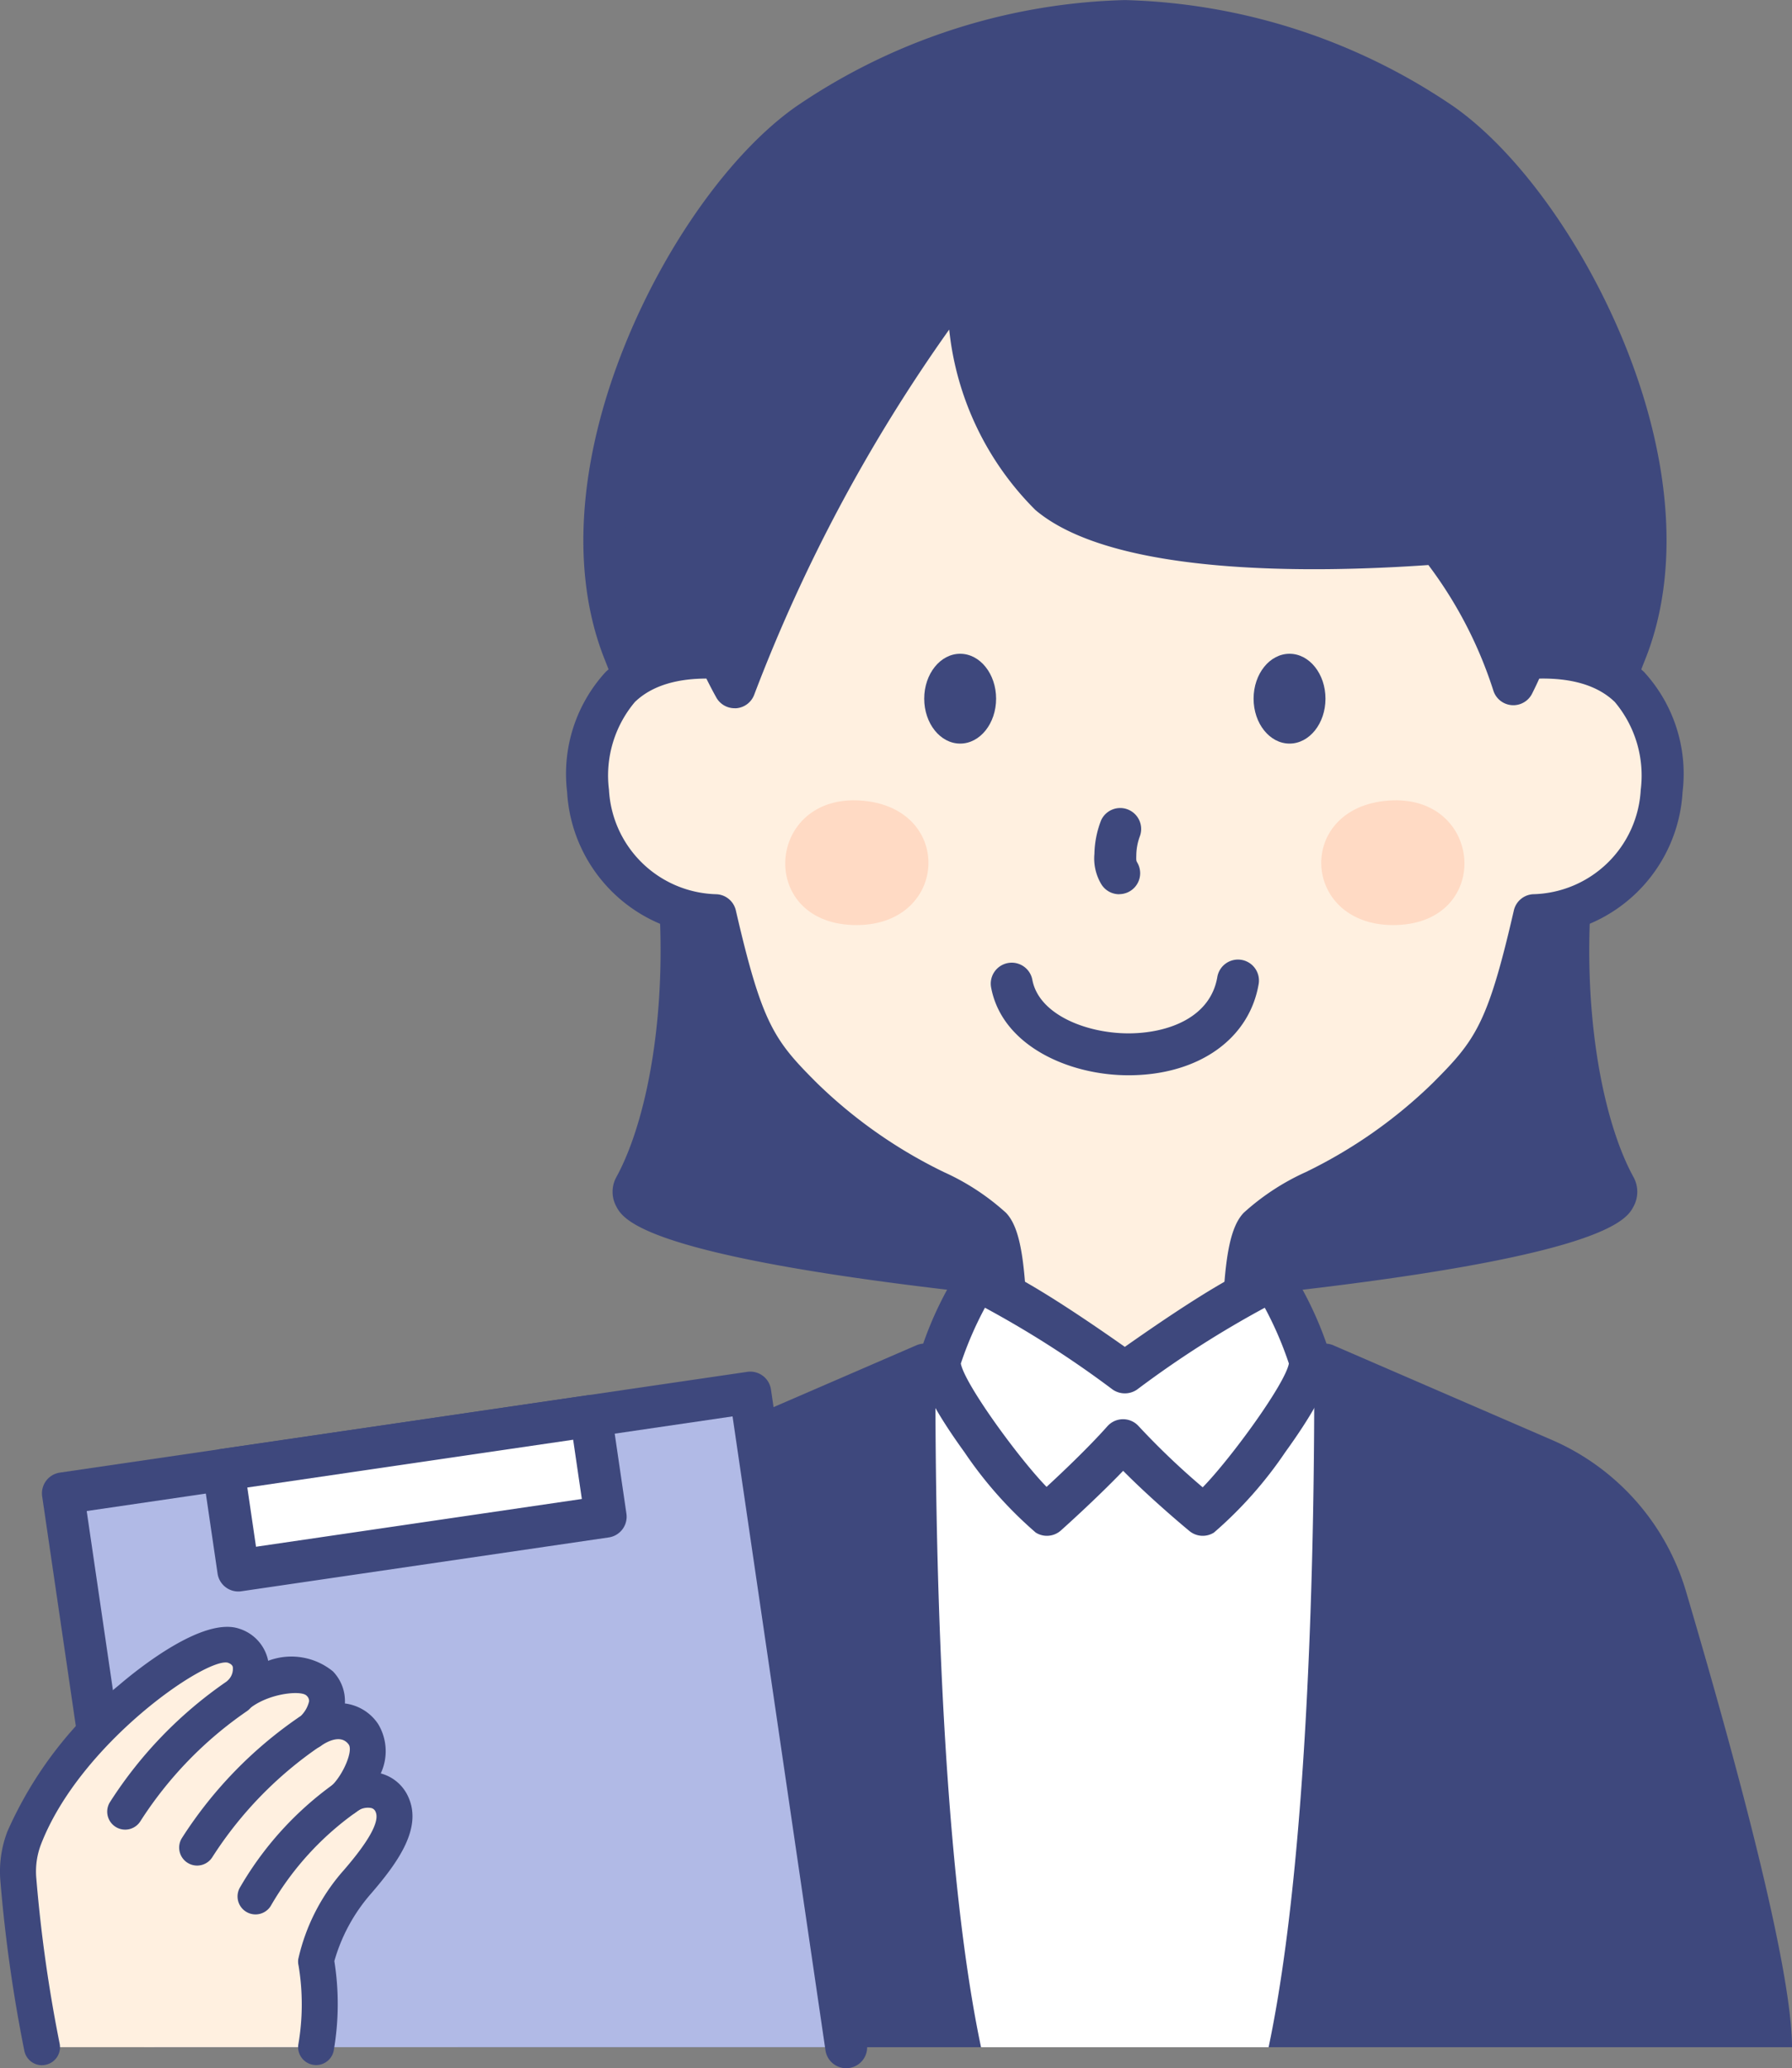 <?xml version="1.0" encoding="UTF-8"?>
<svg xmlns="http://www.w3.org/2000/svg" width="88.547" height="102.194" viewBox="0 0 88.547 102.194">
  <rect x="0" y="0" width="88.547" height="102.194" fill="#808080" stroke="none"/>
  <g transform="translate(-1175.215 -6118.845)">
    <path d="M1255.538,6151.047c-4.327,10.8-3.025,21.88-.527,26.443,1.243,2.273-15.566,4.134-22.644,4.785-.6.057-1.13.1-1.571.142-.441-.038-.971-.085-1.569-.142-7.078-.651-23.889-2.512-22.647-4.785,2.5-4.563,3.8-15.645-.526-26.443-3.569-8.91,3.281-21.981,9.058-26.074a29.034,29.034,0,0,1,14.716-5.051c.32-.018.642-.033.968-.041.322.008.645.023.964.041a29.043,29.043,0,0,1,14.719,5.051C1252.256,6129.066,1259.109,6142.137,1255.538,6151.047Z" fill="#3e487d"></path>
    <path d="M1230.8,6183.453c-.03,0-.06,0-.09,0-.443-.038-.975-.086-1.576-.142-21.957-2.02-23.093-4.152-23.466-4.853a1.514,1.514,0,0,1,.008-1.461c2.317-4.234,3.669-14.963-.58-25.561-1.7-4.252-1.338-9.8,1.027-15.618,2.02-4.971,5.236-9.449,8.394-11.686a30.194,30.194,0,0,1,15.253-5.24c.334-.018.666-.034,1-.043h.056c.332.009.665.025.994.043a30.2,30.2,0,0,1,15.26,5.24c3.158,2.238,6.375,6.715,8.4,11.685,2.365,5.82,2.729,11.367,1.025,15.619h0c-4.247,10.6-2.9,21.329-.58,25.561a1.514,1.514,0,0,1,.008,1.461c-.373.7-1.509,2.833-23.465,4.853-.6.056-1.133.1-1.576.142C1230.856,6183.452,1230.826,6183.453,1230.8,6183.453Zm-23.112-5.836c1.484.953,8.612,2.429,21.638,3.627.557.053,1.053.1,1.474.134.42-.037.916-.082,1.474-.134,13.026-1.2,20.153-2.674,21.638-3.627-2.772-5.5-3.473-16.621.668-26.955h0c1.5-3.752,1.141-8.748-1.022-14.068-1.851-4.555-4.863-8.784-7.673-10.775a28.077,28.077,0,0,0-14.183-4.863c-.3-.017-.6-.031-.9-.039-.307.008-.61.022-.911.039a28.075,28.075,0,0,0-14.175,4.863c-2.809,1.99-5.821,6.22-7.672,10.774-2.162,5.321-2.526,10.317-1.023,14.069C1211.157,6160.993,1210.457,6172.117,1207.684,6177.617Zm46.418.371h0Z" fill="#3e487d"></path>
    <path d="M1257.321,6157.919a6.517,6.517,0,0,1-6.294,6.143c-1.341,5.83-2.012,6.756-4.3,9.044-3.992,3.989-7.732,4.719-9.31,6.38-.926.976-.742,6.522-.884,7.883,2.027.678-13.607.595-11.482-.083-.151-1.329.032-6.845-.876-7.8-1.577-1.661-5.318-2.391-9.31-6.38-2.287-2.288-2.959-3.214-4.3-9.044a6.519,6.519,0,0,1-6.3-6.143c-.186-3.64,1.344-7.019,6.892-6.537-.964-7.357-.083-17.826,1.2-20.632h36.863c1.284,2.806,2.166,13.275,1.2,20.632C1255.978,6150.9,1257.507,6154.279,1257.321,6157.919Z" fill="#fff0e0"></path>
    <path d="M1231.385,6188.873c-.237,0-.478,0-.72,0-1.543-.011-2.98-.055-4.046-.124-1.474-.1-2.638-.172-2.791-1.177a1.118,1.118,0,0,1,.153-.735c-.018-.36-.029-.806-.042-1.318-.032-1.286-.118-4.688-.531-5.335a10.7,10.7,0,0,0-2.515-1.589,26.038,26.038,0,0,1-6.76-4.755c-2.4-2.4-3.167-3.587-4.409-8.827a7.534,7.534,0,0,1-6.487-7.04,7.443,7.443,0,0,1,1.913-5.934,6.841,6.841,0,0,1,4.845-1.736c-.756-7.44.108-17.1,1.428-19.982a1.037,1.037,0,0,1,.942-.6h36.862a1.035,1.035,0,0,1,.942.6c1.32,2.884,2.184,12.543,1.428,19.982a6.843,6.843,0,0,1,4.846,1.736,7.444,7.444,0,0,1,1.912,5.935,7.533,7.533,0,0,1-6.486,7.039c-1.243,5.24-2.008,6.425-4.41,8.827a26.022,26.022,0,0,1-6.76,4.755,10.677,10.677,0,0,0-2.517,1.591c-.43.655-.513,4.148-.544,5.467-.012.5-.022.938-.039,1.29a1.147,1.147,0,0,1,.137.719c-.167,1-1.25,1.058-2.889,1.141C1233.9,6188.848,1232.691,6188.873,1231.385,6188.873Zm4.825-.52h0Zm-10.165-1.722a81.854,81.854,0,0,0,9.492.057c.011-.305.02-.68.03-1.086.093-3.94.281-5.967,1.1-6.829a11.76,11.76,0,0,1,3.065-2.011,23.93,23.93,0,0,0,6.264-4.389c2.118-2.119,2.726-2.906,4.022-8.543a1.037,1.037,0,0,1,.941-.8,5.455,5.455,0,0,0,5.329-5.162h0a5.645,5.645,0,0,0-1.283-4.338c-.948-.916-2.458-1.29-4.485-1.114a1.037,1.037,0,0,1-1.117-1.167c.908-6.926.13-16.239-.89-19.461H1213.08c-1.02,3.222-1.8,12.535-.89,19.461a1.036,1.036,0,0,1-1.116,1.167c-2.028-.176-3.537.2-4.486,1.114a5.639,5.639,0,0,0-1.282,4.338,5.453,5.453,0,0,0,5.329,5.163,1.034,1.034,0,0,1,.94.8c1.3,5.637,1.9,6.424,4.022,8.543a23.928,23.928,0,0,0,6.264,4.389,11.765,11.765,0,0,1,3.065,2.01c.8.841.986,2.828,1.084,6.693C1226.021,6185.89,1226.031,6186.3,1226.045,6186.631Z" fill="#3e487d"></path>
    <path d="M1227.356,6125.237c-16.713,0-22.027,16.393-15.843,27.567a81.814,81.814,0,0,1,12.274-21.632c-2.117,4.269,1.206,10.338,3.259,12.078,3.183,2.7,11.452,3.029,19.251,2.435a22.4,22.4,0,0,1,3.7,6.966c1.839-3.632,3.265-9.96,1.8-14.629C1248.231,6126.622,1238.491,6125.237,1227.356,6125.237Z" fill="#3e487d"></path>
    <path d="M1211.513,6153.84a1.035,1.035,0,0,1-.906-.534,20.809,20.809,0,0,1,.033-20.282c3.354-5.689,9.291-8.822,16.717-8.822,5.022,0,10.786.261,15.455,2.2,4.975,2.062,8.238,5.763,9.974,11.315,1.487,4.754.185,11.348-1.869,15.406a1.036,1.036,0,0,1-1.913-.159,20.873,20.873,0,0,0-3.209-6.2c-5.856.409-15.593.524-19.419-2.72a14.732,14.732,0,0,1-4.259-8.915,80.5,80.5,0,0,0-9.636,18.047,1.033,1.033,0,0,1-.894.665Zm15.844-27.567c-6.663,0-11.966,2.771-14.933,7.8a18.581,18.581,0,0,0-1,16.136,82.6,82.6,0,0,1,11.548-19.683,1.036,1.036,0,0,1,1.74,1.1c-1.878,3.788,1.29,9.378,3,10.828,2.477,2.1,9.222,2.9,18.5,2.193a1.041,1.041,0,0,1,.915.421,27.183,27.183,0,0,1,2.911,4.8c1.253-3.564,1.837-8.117.765-11.544-1.542-4.929-4.417-8.206-8.791-10.019C1237.685,6126.515,1232.175,6126.273,1227.357,6126.273Z" fill="#3e487d"></path>
    <path d="M1217.34,6164.551c-4.739-.171-4.247-6.492.43-6.148S1222.079,6164.722,1217.34,6164.551Z" fill="#ffdac4"></path>
    <path d="M1244.252,6164.551c4.739-.171,4.247-6.492-.429-6.148S1239.513,6164.722,1244.252,6164.551Z" fill="#ffdac4"></path>
    <ellipse cx="1.776" cy="2.219" rx="1.776" ry="2.219" transform="translate(1220.883 6151.149)" fill="#3e487d"></ellipse>
    <ellipse cx="1.776" cy="2.219" rx="1.776" ry="2.219" transform="translate(1237.158 6151.149)" fill="#3e487d"></ellipse>
    <path d="M1230.517,6163.031a1.036,1.036,0,0,1-.9-.523,2.478,2.478,0,0,1-.324-1.476,4.808,4.808,0,0,1,.332-1.658,1.036,1.036,0,0,1,1.91.8,2.793,2.793,0,0,0-.172.913c-.008.284-.005.288.054.391a1.036,1.036,0,0,1-.9,1.549Z" fill="#3e487d"></path>
    <path d="M1230.977,6171.976c-2.972,0-6.241-1.476-6.785-4.32a1.036,1.036,0,1,1,2.035-.389c.328,1.719,2.682,2.638,4.75,2.638h.049c1.863-.014,3.981-.748,4.337-2.768a1.036,1.036,0,1,1,2.04.36c-.476,2.7-2.973,4.455-6.362,4.479Z" fill="#3e487d"></path>
    <path d="M1198.867,6220c0-4.049,3.231-15.586,5.2-22.222a10.8,10.8,0,0,1,6.067-6.848l10.775-4.665a16.533,16.533,0,0,0,19.785,0l10.774,4.665a10.8,10.8,0,0,1,6.067,6.848c1.964,6.636,5.2,18.173,5.2,22.222" fill="#fff"></path>
    <path d="M1263.762,6220h-2.072c0-2.911-1.83-10.7-5.153-21.928a9.741,9.741,0,0,0-5.485-6.191l-10.2-4.417a17.75,17.75,0,0,1-20.108,0l-10.2,4.417a9.743,9.743,0,0,0-5.486,6.191c-3.323,11.23-5.153,19.017-5.153,21.928h-2.071c0-3.979,2.848-14.44,5.238-22.516a11.808,11.808,0,0,1,6.648-7.5l10.775-4.665a1.034,1.034,0,0,1,1.111.186,15.527,15.527,0,0,0,18.389,0,1.039,1.039,0,0,1,1.108-.184l10.775,4.665a11.809,11.809,0,0,1,6.649,7.5C1260.913,6205.562,1263.762,6216.023,1263.762,6220Z" fill="#3e487d"></path>
    <path d="M1223.69,6220h-24.823c0-4.051,3.231-15.586,5.2-22.224a10.8,10.8,0,0,1,6.066-6.847l11.293-4.96C1221.481,6186.164,1221.139,6207.9,1223.69,6220Z" fill="#3e487d"></path>
    <path d="M1237.9,6220h24.823c0-4.051-3.232-15.586-5.2-22.224a10.8,10.8,0,0,0-6.067-6.847l-11.292-4.96C1240.112,6186.164,1240.453,6207.9,1237.9,6220Z" fill="#3e487d"></path>
    <path d="M1234.646,6193.7a43.694,43.694,0,0,1-3.938-3.69c-1.476,1.657-3.762,3.69-3.762,3.69-1.19-.75-5.683-6.559-5.275-7.7a16.766,16.766,0,0,1,1.781-3.823c1.588.478,5.278,3.024,7.343,4.494h0c2.064-1.47,5.752-4.016,7.342-4.494a16.771,16.771,0,0,1,1.781,3.823C1240.33,6187.137,1235.837,6192.946,1234.646,6193.7Z" fill="#fff"></path>
    <path d="M1226.946,6194.732a1.026,1.026,0,0,1-.553-.16,20.085,20.085,0,0,1-3.523-3.973c-2.64-3.651-2.325-4.531-2.174-4.954a17.56,17.56,0,0,1,1.891-4.045,1.035,1.035,0,0,1,1.164-.422c1.221.368,3.59,1.786,7.045,4.218,3.5-2.464,5.808-3.846,7.046-4.218a1.034,1.034,0,0,1,1.163.422,17.641,17.641,0,0,1,1.893,4.048c.15.42.464,1.3-2.175,4.951a20.111,20.111,0,0,1-3.524,3.973,1.035,1.035,0,0,1-1.212-.077c-.086-.071-1.825-1.509-3.274-2.974-1.4,1.452-3,2.878-3.079,2.949A1.037,1.037,0,0,1,1226.946,6194.732Zm3.762-5.761h0a1.035,1.035,0,0,1,.773.347,37.228,37.228,0,0,0,3.162,3.018c1.377-1.407,4.065-5.092,4.259-6.116a17.542,17.542,0,0,0-1.191-2.758,50.22,50.22,0,0,0-6.314,4.046,1.064,1.064,0,0,1-1.2,0,50.187,50.187,0,0,0-6.314-4.046,17.569,17.569,0,0,0-1.191,2.758c.193,1.019,2.854,4.671,4.237,6.094.777-.717,2.072-1.945,3.009-3A1.037,1.037,0,0,1,1230.708,6188.971Zm8.237-2.633v0Zm-16.3,0v0Zm.031-.181,16.232,0Z" fill="#3e487d"></path>
    <path d="M1182.333,6220l-4.01-27.37,33.963-4.978,4.741,32.347" fill="#b1bae6"></path>
    <path d="M1217.026,6221.039a1.035,1.035,0,0,1-1.023-.886l-4.591-31.322-31.913,4.677,3.528,24.086a1.035,1.035,0,1,1-2.049.3l-3.679-25.111a1.035,1.035,0,0,1,.875-1.174l33.962-4.978a1.033,1.033,0,0,1,1.175.875l4.741,32.347a1.036,1.036,0,0,1-.874,1.175A1.072,1.072,0,0,1,1217.026,6221.039Z" fill="#3e487d"></path>
    <rect width="18.347" height="5.031" transform="matrix(0.989, -0.145, 0.145, 0.989, 1186.261, 6191.47)" fill="#fff"></rect>
    <path d="M1186.991,6197.483a1.036,1.036,0,0,1-1.025-.885l-.73-4.978a1.036,1.036,0,0,1,.875-1.175l18.153-2.66a1.035,1.035,0,0,1,1.175.874l.729,4.978a1.035,1.035,0,0,1-.874,1.175l-18.153,2.66A.969.969,0,0,1,1186.991,6197.483Zm.445-5.138.429,2.927,16.1-2.36-.429-2.928Z" fill="#3e487d"></path>
    <path d="M1177.288,6220a71.366,71.366,0,0,1-1.174-8.351,4.645,4.645,0,0,1,.3-1.992c1.951-5.049,8.591-10.091,10.335-9.5,1.05.356,1.11,1.5.391,2.3,1.123-.807,3.173-1.195,3.875-.436,1,1.086-.4,2.32-.4,2.32s1.628-1.155,2.564.19c.625.9-.306,2.529-.932,3.155a1.5,1.5,0,0,1,2.346.321c.41.928-.246,2.118-1.714,3.813a9.072,9.072,0,0,0-2.042,3.934,12.449,12.449,0,0,1,0,4.24" fill="#fff0e0"></path>
    <path d="M1177.287,6220.891a.888.888,0,0,1-.87-.717,73.333,73.333,0,0,1-1.189-8.463,5.515,5.515,0,0,1,.353-2.371,19.473,19.473,0,0,1,5.5-7.219c.946-.81,4.169-3.407,5.953-2.8a2.1,2.1,0,0,1,1.4,1.45c.012.045.022.091.031.137a3.249,3.249,0,0,1,3.2.521,2.12,2.12,0,0,1,.593,1.576v.013c.044,0,.089.012.134.019a2.309,2.309,0,0,1,1.511,1,2.6,2.6,0,0,1,.126,2.436,2.07,2.07,0,0,1,1.373,1.189c.67,1.519-.5,3.182-1.855,4.752a8.639,8.639,0,0,0-1.811,3.332,13.518,13.518,0,0,1-.032,4.431.888.888,0,0,1-1.743-.34,11.657,11.657,0,0,0,.007-3.868.893.893,0,0,1-.016-.317,9.874,9.874,0,0,1,2.252-4.4c1.249-1.443,1.778-2.409,1.573-2.874a.307.307,0,0,0-.242-.2.91.91,0,0,0-.7.182.888.888,0,0,1-1.218-1.291c.58-.579,1.046-1.712.831-2.02-.4-.567-1.174-.074-1.327.031a.888.888,0,0,1-1.094-1.4,1.464,1.464,0,0,0,.461-.774.351.351,0,0,0-.125-.276c-.243-.263-1.743-.138-2.706.554a.888.888,0,0,1-1.179-1.313.783.783,0,0,0,.241-.654c-.01-.039-.037-.144-.255-.218-1.115-.237-7.3,4.007-9.223,8.978a3.746,3.746,0,0,0-.237,1.613,71.635,71.635,0,0,0,1.159,8.239.888.888,0,0,1-.7,1.042A.953.953,0,0,1,1177.287,6220.891Z" fill="#3e487d"></path>
    <path d="M1186.94,6202.648a19.875,19.875,0,0,0-5.535,5.714" fill="#fff"></path>
    <path d="M1181.4,6209.25a.888.888,0,0,1-.748-1.365,20.861,20.861,0,0,1,5.784-5.97.888.888,0,0,1,1,1.467,19.066,19.066,0,0,0-5.287,5.457A.888.888,0,0,1,1181.4,6209.25Z" fill="#3e487d"></path>
    <path d="M1190.491,6204.424a19.858,19.858,0,0,0-5.535,5.714" fill="#fff"></path>
    <path d="M1184.955,6211.026a.888.888,0,0,1-.748-1.365,20.844,20.844,0,0,1,5.784-5.97.888.888,0,0,1,1,1.466,19.06,19.06,0,0,0-5.287,5.458A.889.889,0,0,1,1184.955,6211.026Z" fill="#3e487d"></path>
    <path d="M1192.637,6207.429a15.491,15.491,0,0,0-4.8,5.122" fill="#fff"></path>
    <path d="M1187.84,6213.439a.888.888,0,0,1-.748-1.365,16.394,16.394,0,0,1,5.044-5.378.888.888,0,1,1,1,1.466,14.659,14.659,0,0,0-4.547,4.866A.887.887,0,0,1,1187.84,6213.439Z" fill="#3e487d"></path>
  </g>
</svg>
